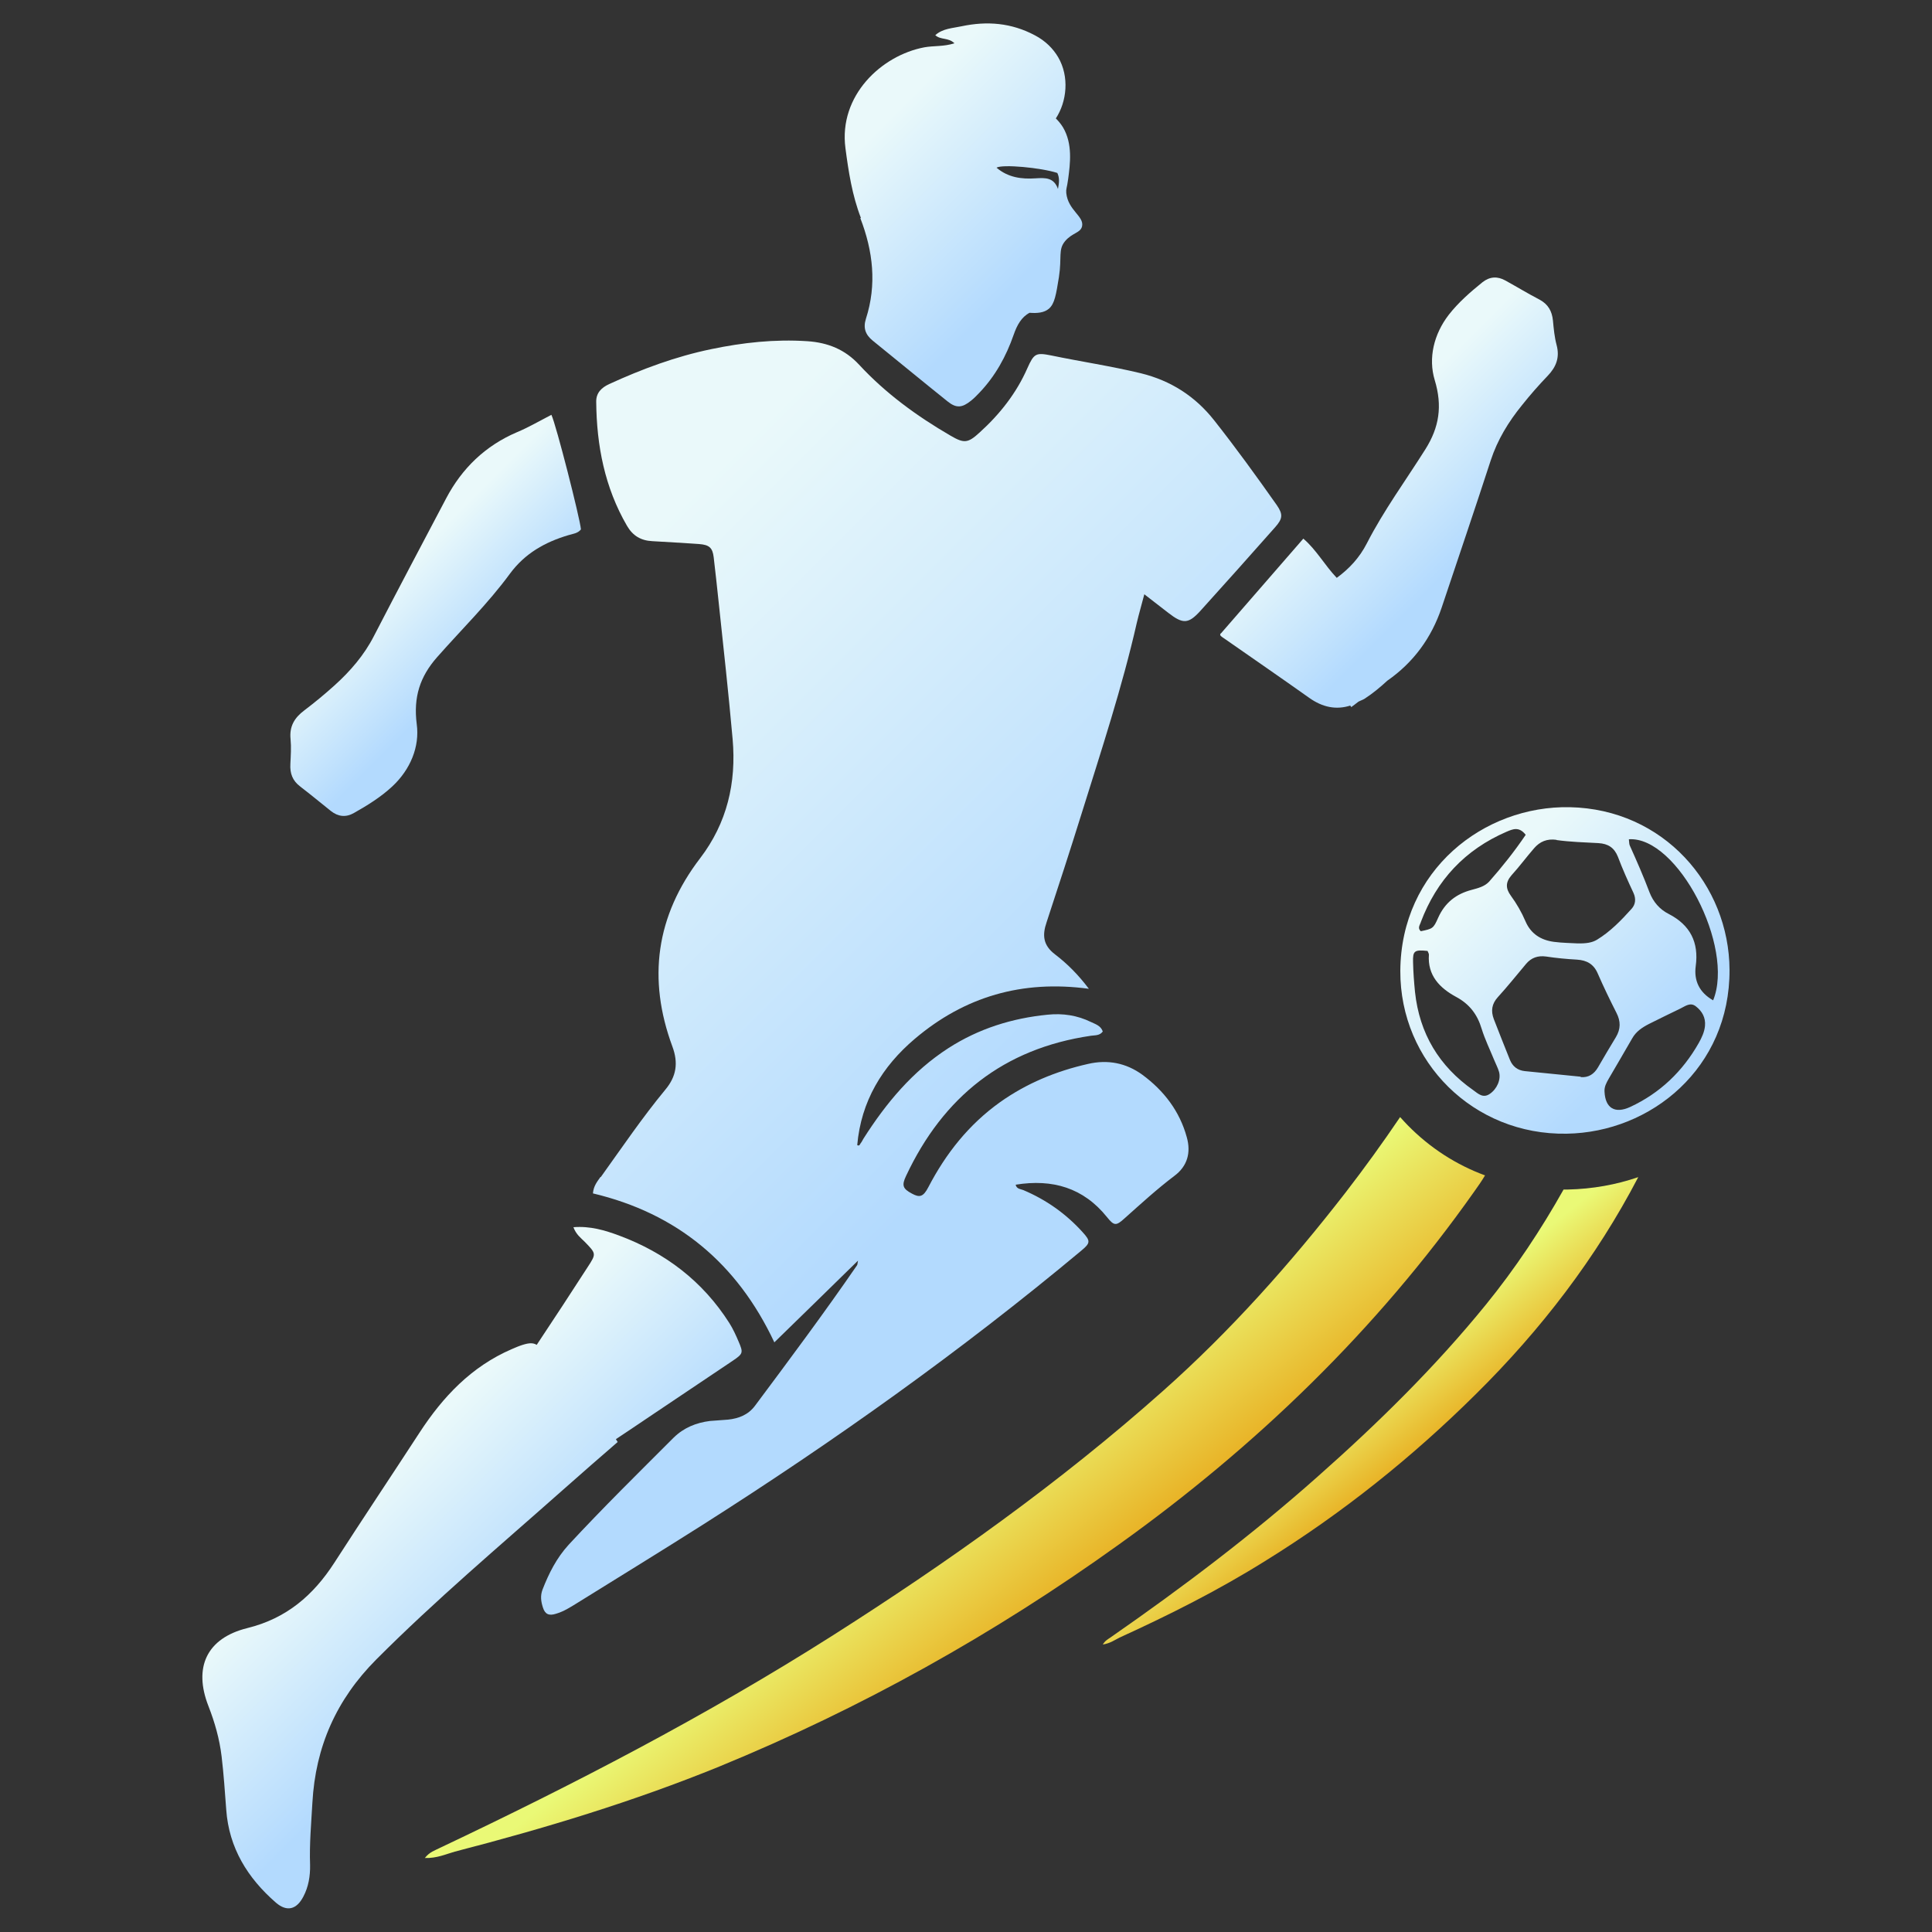 <?xml version="1.0" encoding="UTF-8"?>
<svg id="Layer_1" data-name="Layer 1" xmlns="http://www.w3.org/2000/svg" xmlns:xlink="http://www.w3.org/1999/xlink" viewBox="0 0 100 100">
  <rect x="0" y="0" width="100" height="100" fill="#333333" stroke="none"/>
  <defs>
    <style>
      .cls-1 {
        fill: url(#linear-gradient-2);
      }

      .cls-2 {
        fill: url(#linear-gradient-6);
      }

      .cls-3 {
        fill: url(#linear-gradient-5);
      }

      .cls-4 {
        fill: url(#linear-gradient-7);
      }

      .cls-5 {
        fill: url(#linear-gradient-3);
      }

      .cls-6 {
        fill: url(#linear-gradient);
      }

      .cls-7 {
        fill: url(#linear-gradient-4);
      }

      .cls-8 {
        fill: url(#linear-gradient-8);
      }
    </style>
    <linearGradient id="linear-gradient" x1="27.11" y1="34.14" x2="51.41" y2="58.44" gradientUnits="userSpaceOnUse">
      <stop offset="0" stop-color="#eaf9fa"/>
      <stop offset="1" stop-color="#b3dafe"/>
    </linearGradient>
    <linearGradient id="linear-gradient-2" x1="38.7" y1="65.07" x2="73.35" y2="108.46" gradientUnits="userSpaceOnUse">
      <stop offset=".28" stop-color="#eaf976"/>
      <stop offset=".5" stop-color="#e99100"/>
    </linearGradient>
    <linearGradient id="linear-gradient-3" x1="19.42" y1="76.72" x2="26.59" y2="83.88" xlink:href="#linear-gradient"/>
    <linearGradient id="linear-gradient-4" x1="45.91" y1="6.2" x2="53.51" y2="13.8" xlink:href="#linear-gradient"/>
    <linearGradient id="linear-gradient-5" x1="70.36" y1="23.1" x2="75.88" y2="28.62" xlink:href="#linear-gradient"/>
    <linearGradient id="linear-gradient-6" x1="64.18" y1="64.58" x2="84.5" y2="90.03" xlink:href="#linear-gradient-2"/>
    <linearGradient id="linear-gradient-7" x1="20.57" y1="29.63" x2="24.92" y2="33.98" xlink:href="#linear-gradient"/>
    <linearGradient id="linear-gradient-8" x1="76.71" y1="45.93" x2="85" y2="54.23" xlink:href="#linear-gradient"/>
  </defs>
  <path class="cls-6" d="m31.08,60.92c-.16.23-.36.46-.39.85,4.34,1.03,7.46,3.6,9.39,7.71,1.48-1.44,2.87-2.8,4.33-4.23-.03.17-.03.21-.05.24-1.7,2.47-3.49,4.87-5.28,7.27-.35.47-.84.66-1.4.72-.31.03-.63.04-.94.07-.71.09-1.35.35-1.87.86-1.83,1.83-3.68,3.65-5.44,5.55-.62.68-1.02,1.47-1.35,2.32-.12.32-.08.61.02.92.11.36.32.44.67.33.42-.12.78-.36,1.14-.58,2.14-1.33,4.29-2.65,6.42-4,6.83-4.34,13.41-9.02,19.63-14.21.48-.4.5-.5.07-.97-.86-.95-1.88-1.67-3.06-2.17-.14-.06-.35-.05-.4-.28,1.91-.31,3.51.16,4.73,1.68.37.46.47.46.92.05.84-.75,1.67-1.51,2.57-2.19.67-.5.86-1.2.64-1.99-.37-1.36-1.19-2.42-2.3-3.24-.84-.61-1.79-.8-2.82-.56-1.64.37-3.17,1-4.55,1.98-1.61,1.15-2.8,2.65-3.71,4.4-.26.5-.45.55-.85.33-.47-.25-.54-.42-.3-.92,1.92-4.09,5.05-6.59,9.57-7.25.21-.03.45,0,.61-.22-.1-.3-.38-.38-.61-.49-.71-.35-1.47-.46-2.24-.38-1.84.18-3.57.72-5.14,1.73-1.86,1.2-3.23,2.85-4.4,4.69-.05.08-.08.16-.14.23-.04.05-.06.17-.18.1.2-2.27,1.29-4.07,2.98-5.5,2.57-2.18,5.55-3.06,9.01-2.59-.55-.73-1.12-1.3-1.75-1.78-.62-.47-.67-.99-.44-1.66.62-1.88,1.23-3.76,1.82-5.65,1.02-3.27,2.09-6.51,2.85-9.85.11-.47.25-.94.39-1.48.46.36.85.66,1.24.96.76.59,1.04.58,1.66-.1,1.3-1.44,2.59-2.88,3.87-4.33.4-.45.41-.67.09-1.14-1.05-1.49-2.12-2.97-3.25-4.4-.98-1.24-2.24-2.05-3.79-2.43-1.53-.37-3.09-.6-4.63-.92-.8-.16-.9-.11-1.24.65-.57,1.3-1.43,2.39-2.48,3.34-.6.55-.8.57-1.5.16-1.74-1.01-3.36-2.19-4.73-3.67-.73-.79-1.62-1.15-2.69-1.22-1.68-.11-3.33.07-4.96.41-1.84.38-3.59,1.03-5.29,1.81-.39.18-.68.45-.67.92.02,2.26.44,4.43,1.59,6.41.3.52.72.77,1.31.8.81.04,1.62.1,2.43.15.52.04.69.19.75.68.09.78.18,1.57.26,2.35.25,2.35.51,4.7.72,7.06.2,2.27-.29,4.35-1.68,6.17-2.29,2.99-2.73,6.25-1.44,9.74.32.86.21,1.56-.37,2.25-1.19,1.44-2.24,2.99-3.33,4.51Z"/>
  <path class="cls-1" d="m76.87,60.83c-.17.29-.36.56-.56.84-5.06,7.17-11.29,13.19-18.42,18.29-6.45,4.63-13.33,8.47-20.67,11.48-4.44,1.81-9.04,3.2-13.68,4.4-.46.13-.93.35-1.55.33.25-.32.52-.39.75-.51,6.97-3.3,13.79-6.84,20.3-10.97,6.01-3.82,11.81-7.94,17.15-12.69,3.5-3.11,6.59-6.58,9.46-10.28.98-1.27,1.92-2.57,2.82-3.9.13.14.26.29.4.43,1.14,1.16,2.5,2.04,4,2.59Z"/>
  <path class="cls-5" d="m31.96,74.63c-.02-.06-.06-.09-.08-.14.58-.39,1.16-.77,1.73-1.16,1.44-.97,2.88-1.93,4.32-2.9.53-.36.55-.41.3-.99-.14-.33-.29-.66-.48-.96-1.38-2.17-3.32-3.64-5.71-4.53-.73-.27-1.49-.5-2.36-.43.14.38.39.56.59.76.59.61.6.61.15,1.3-.87,1.35-1.75,2.69-2.64,4.03-.18-.11-.38-.11-.73,0-.19.06-.38.14-.56.22-2.09.9-3.57,2.47-4.78,4.33-1.46,2.24-2.95,4.47-4.4,6.72-1.09,1.69-2.48,2.89-4.51,3.39-2.1.52-2.8,2.03-2.01,4.04.33.85.57,1.69.68,2.6.11.92.17,1.84.24,2.76.14,1.98,1.11,3.54,2.57,4.81.57.49,1.07.36,1.42-.31.27-.51.36-1.07.35-1.64-.04-1.08.06-2.16.12-3.23.16-2.89,1.24-5.33,3.3-7.4,3.07-3.08,6.39-5.88,9.64-8.76.96-.85,1.92-1.69,2.87-2.51Z"/>
  <path class="cls-7" d="m44.53,11.29c.66,1.71.86,3.44.29,5.21-.15.47-.03.82.35,1.13,1.3,1.05,2.58,2.11,3.88,3.15.45.36.75.33,1.21-.04.16-.13.3-.27.44-.42.82-.86,1.38-1.88,1.77-3,.17-.49.4-.91.82-1.13.4.03.75,0,1-.21.3-.26.37-.72.52-1.64.16-1.04-.05-1.42.32-1.86.37-.44.81-.42.88-.78.1-.51-.73-.82-.82-1.71-.02-.23.03-.22.1-.74.1-.77.24-1.8-.27-2.66-.13-.21-.26-.35-.37-.46.57-.87.71-2.16.12-3.17-.26-.44-.65-.84-1.2-1.13-1.22-.65-2.48-.75-3.8-.47-.46.1-.97.11-1.36.46.28.26.68.11.99.42-.55.18-1.07.12-1.56.21-2.22.42-4.44,2.5-4.08,5.22.16,1.22.35,2.45.8,3.61Zm10.2-2.33c.12.25.09.51.03.82-.21-.6-.66-.58-1.15-.55-.73.05-1.43-.04-2.03-.55.3-.19,2.31,0,3.14.27Z"/>
  <path class="cls-3" d="m63.18,32.79c-.08.1.06.17.19.26,1.46,1.02,2.93,2.03,4.38,3.06.71.51,1.42.64,2.14.41.02.03.04.06.05.08.13-.09.25-.19.37-.28.11-.06.22-.09.33-.16.43-.28.81-.6,1.17-.93,1.35-.94,2.28-2.21,2.81-3.78.85-2.54,1.71-5.07,2.54-7.62.35-1.07.92-2,1.62-2.86.42-.53.87-1.04,1.33-1.52.44-.46.63-.95.46-1.59-.11-.41-.15-.84-.19-1.27-.05-.49-.25-.84-.69-1.08-.6-.31-1.17-.66-1.77-.99-.41-.23-.81-.21-1.19.09-.63.51-1.24,1.04-1.74,1.68-.78,1.01-1.07,2.25-.73,3.38.41,1.35.23,2.45-.48,3.58-1.02,1.62-2.16,3.17-3.03,4.87-.39.76-.92,1.32-1.56,1.79-.63-.66-1.05-1.45-1.73-2.03-1.43,1.65-2.85,3.28-4.26,4.9Z"/>
  <path class="cls-2" d="m84.79,60.94c-2.17,4.16-5.02,7.88-8.41,11.23-3.3,3.27-6.91,6.16-10.9,8.63-2.4,1.5-4.94,2.78-7.53,3.96-.26.13-.49.3-.87.36.12-.2.26-.27.39-.36,3.73-2.59,7.34-5.32,10.73-8.33,3.12-2.76,6.09-5.68,8.7-8.89,1.53-1.88,2.86-3.89,4.03-5.97h.22c1.29-.03,2.5-.25,3.64-.64Z"/>
  <path class="cls-4" d="m15.55,40.72c.54.41,1.05.84,1.58,1.26.37.29.77.34,1.19.1.71-.4,1.4-.83,1.99-1.38.93-.87,1.42-2.05,1.26-3.22-.18-1.4.17-2.46,1.05-3.46,1.26-1.43,2.64-2.78,3.77-4.32.78-1.06,1.82-1.64,3.03-2,.23-.07.49-.09.65-.3-.06-.61-1.28-5.4-1.53-5.93-.62.32-1.18.65-1.78.9-1.64.7-2.85,1.87-3.67,3.43-1.25,2.37-2.5,4.73-3.73,7.11-.51,1-1.23,1.83-2.05,2.57-.5.45-1.02.88-1.56,1.29-.51.38-.78.83-.71,1.49.04.42.01.85-.01,1.28-.03.49.11.87.51,1.17Z"/>
  <path class="cls-8" d="m81.26,41.78c-4.47-.09-8.75,3.27-8.78,8.47-.02,4.71,3.79,8.51,8.61,8.43,4.38-.07,8.45-3.41,8.43-8.48-.02-4.4-3.41-8.32-8.27-8.42Zm-.7,1.7c.72.1,1.45.12,2.18.16.49.03.81.23,1,.7.24.64.52,1.26.81,1.88.14.31.1.6-.1.82-.54.6-1.1,1.18-1.79,1.6-.25.15-.55.2-1.01.19-.3-.02-.76-.02-1.22-.08-.67-.09-1.19-.41-1.47-1.06-.2-.47-.46-.92-.76-1.33-.27-.37-.28-.69.03-1.05.41-.45.77-.94,1.17-1.4.3-.35.67-.51,1.17-.44Zm-7.02,4.25c.82-2.18,2.29-3.75,4.44-4.68.31-.13.64-.29.99.16-.59.87-1.22,1.66-1.89,2.42-.24.26-.58.34-.91.43-.8.21-1.38.66-1.73,1.44-.25.57-.29.57-.9.7-.18-.16-.05-.32,0-.46Zm3.57,8.89c-.35.24-.6-.01-.85-.19-1.77-1.24-2.79-2.93-3.02-5.09-.05-.51-.09-1.02-.1-1.53-.02-.6.07-.66.75-.59.02.06.07.13.07.19-.08,1.08.56,1.73,1.41,2.19.69.37,1.1.91,1.32,1.65.17.55.43,1.08.65,1.62.08.2.19.4.25.61.11.4-.11.89-.48,1.14Zm4.71-.89c-.97-.1-1.94-.19-2.9-.29-.37-.04-.63-.24-.77-.59-.28-.7-.56-1.4-.83-2.1-.16-.42-.11-.79.21-1.14.51-.56.98-1.15,1.46-1.72.27-.32.61-.44,1.04-.38.53.08,1.06.13,1.59.16.51.03.87.23,1.08.72.3.69.63,1.37.97,2.04.22.43.22.83-.03,1.25-.32.52-.62,1.04-.93,1.57-.2.34-.49.54-.9.5Zm6.11-1.75c-.84,1.48-2.01,2.6-3.56,3.32-.79.36-1.28.05-1.32-.79-.02-.26.1-.47.22-.68.4-.69.81-1.38,1.21-2.08.2-.36.52-.57.87-.75.54-.27,1.09-.54,1.63-.8.25-.12.51-.34.8-.11.32.25.51.58.47,1.01-.03.32-.17.61-.32.88Zm.73-2.21c-.7-.4-.99-1.01-.89-1.76.17-1.24-.29-2.13-1.39-2.7-.48-.24-.81-.63-1-1.12-.31-.82-.66-1.62-1.02-2.42-.04-.08-.03-.19-.05-.33,2.52-.16,5.49,5.58,4.36,8.34Z"/>
</svg>